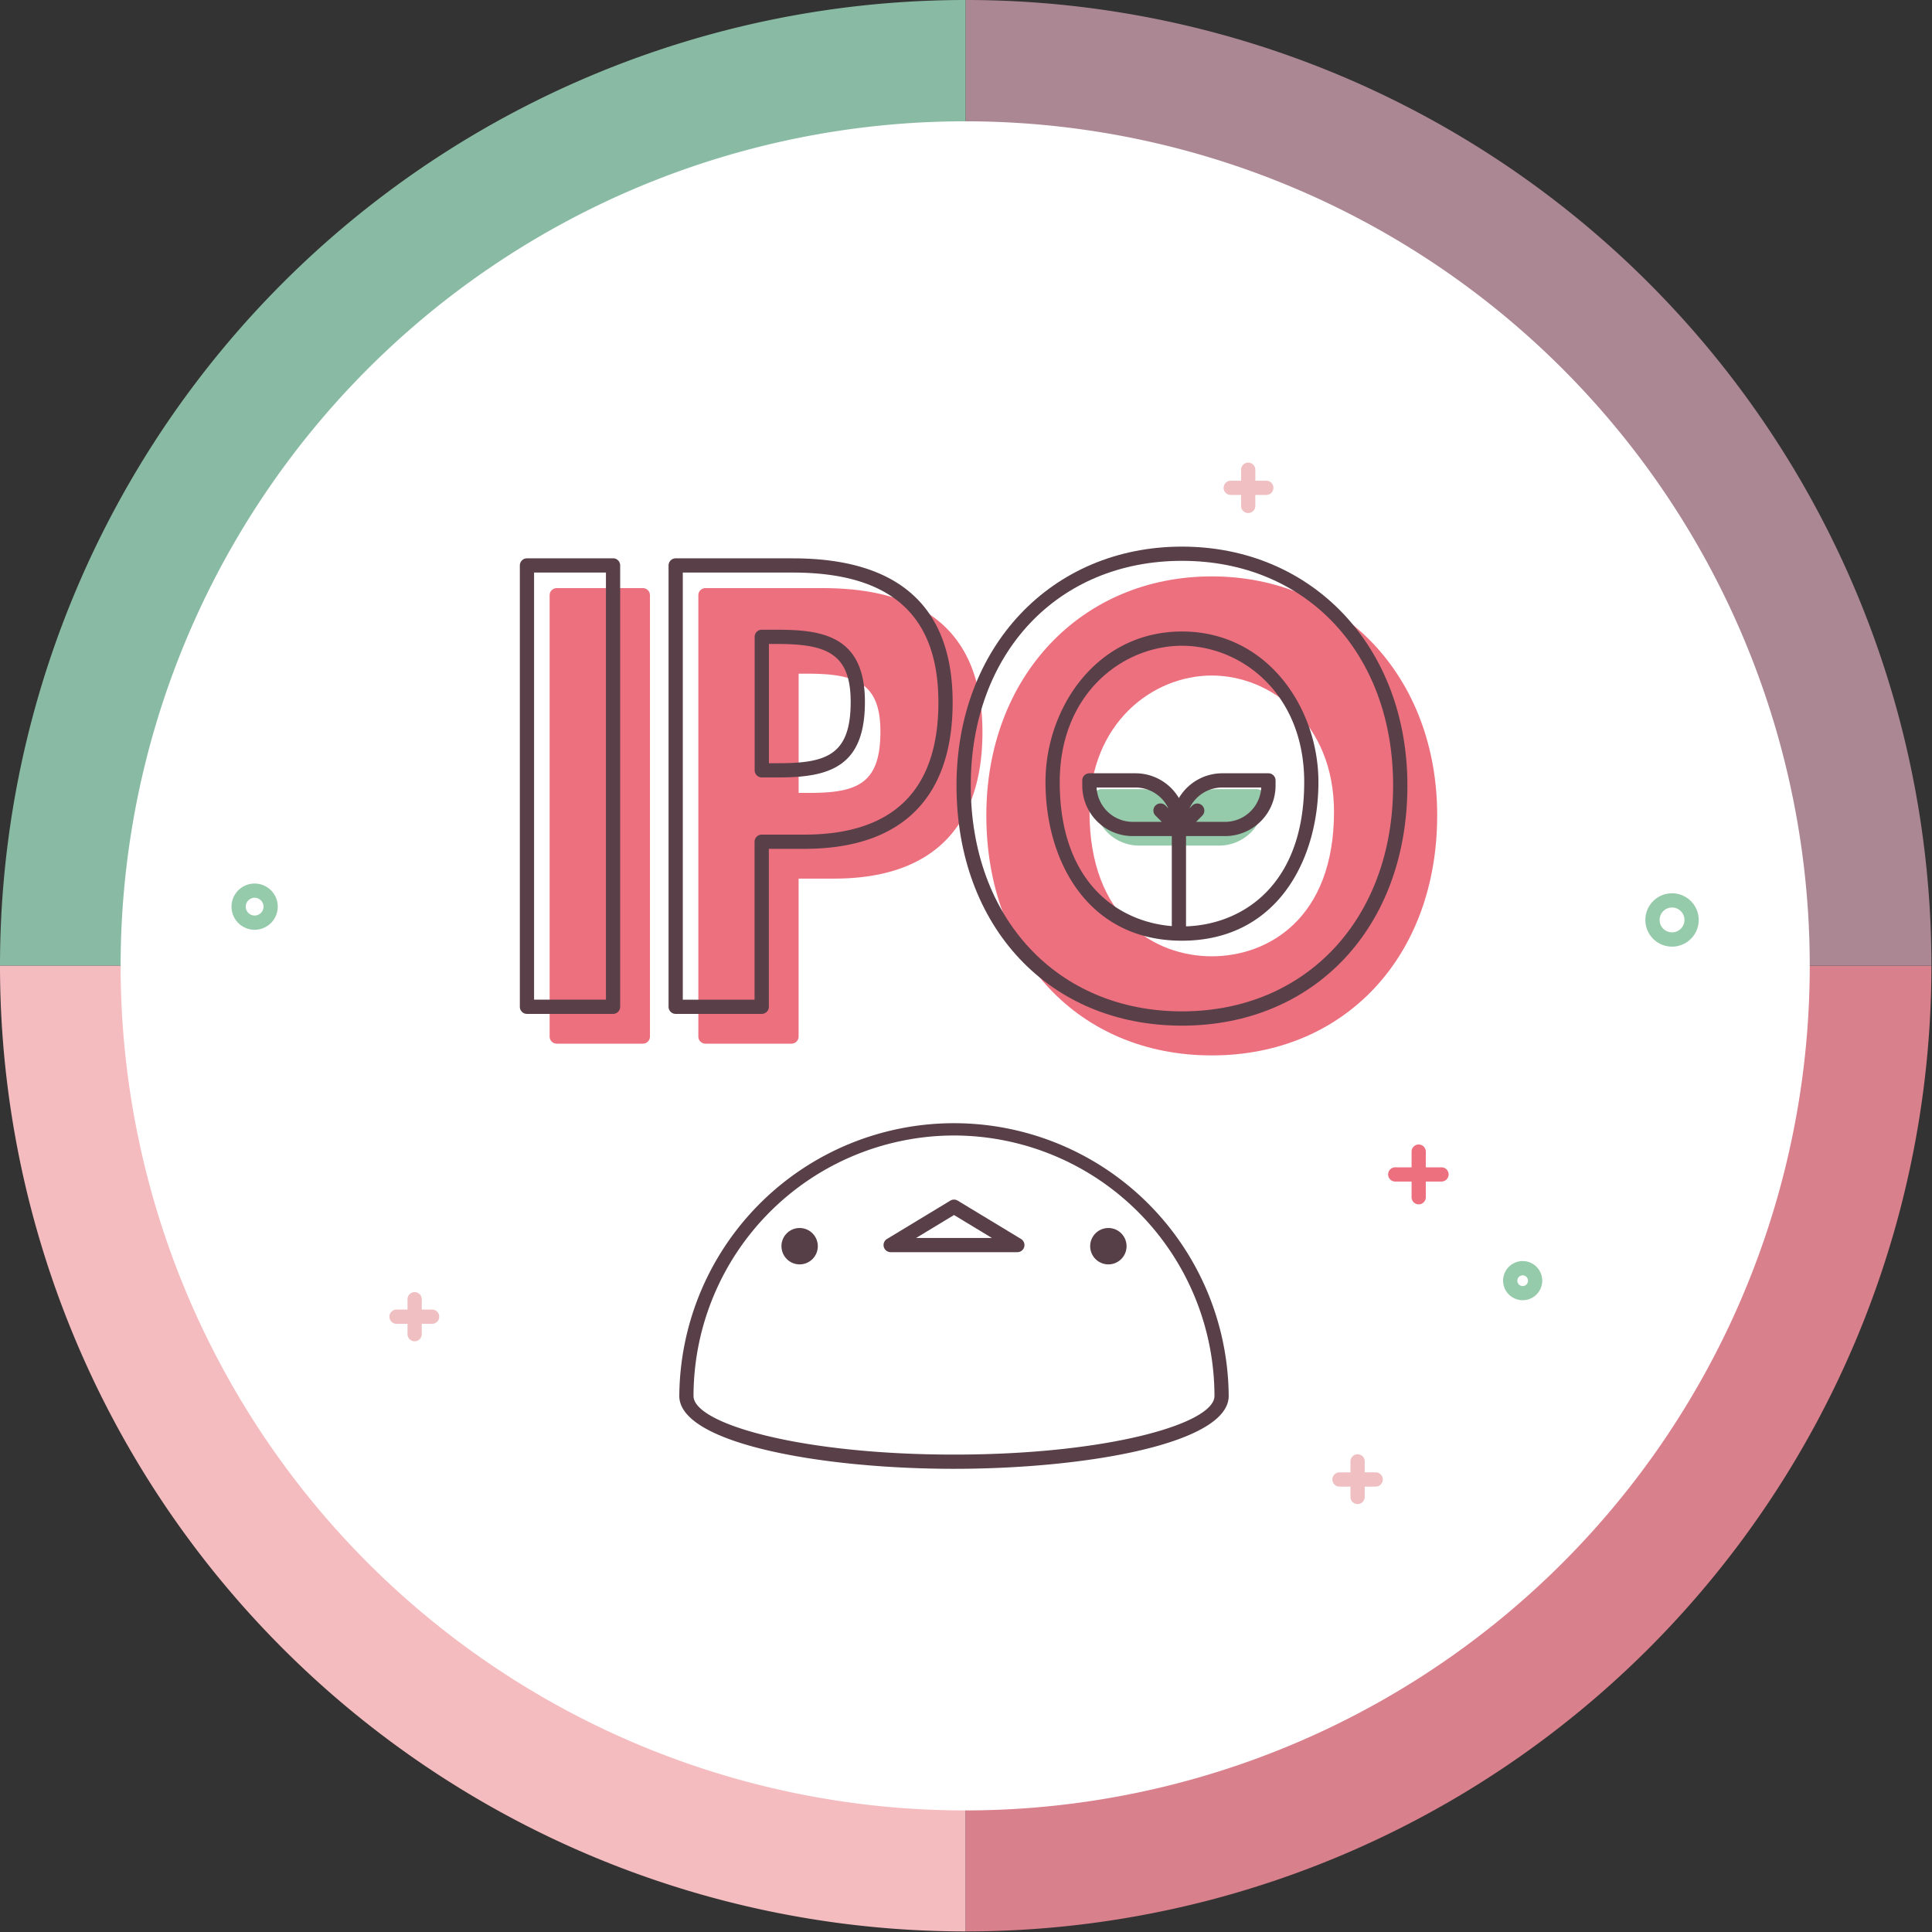 <svg xmlns="http://www.w3.org/2000/svg" xmlns:xlink="http://www.w3.org/1999/xlink" width="140" height="140" viewBox="0 0 140 140">
  <rect x="0" y="0" width="140" height="140" fill="#333333" stroke="none"/>
  <defs>
    <clipPath id="clip-path">
      <rect id="長方形_142381" data-name="長方形 142381" width="140" height="140" fill="none"/>
    </clipPath>
  </defs>
  <g id="グループ_42512" data-name="グループ 42512" clip-path="url(#clip-path)">
    <path id="パス_48944" data-name="パス 48944" d="M69.979,69.979H0A69.979,69.979,0,0,1,69.979,0Z" transform="translate(0 0)" fill="#89bba4" fill-rule="evenodd"/>
    <path id="パス_48945" data-name="パス 48945" d="M69.979,261.844v69.979A69.979,69.979,0,0,1,0,261.844Z" transform="translate(0 -191.865)" fill="#f5bcbf" fill-rule="evenodd"/>
    <path id="パス_48946" data-name="パス 48946" d="M261.844,261.844h69.979a69.979,69.979,0,0,1-69.979,69.979Z" transform="translate(-191.865 -191.865)" fill="#d9808d" fill-rule="evenodd"/>
    <path id="パス_48947" data-name="パス 48947" d="M261.844,69.979V0a69.979,69.979,0,0,1,69.979,69.979Z" transform="translate(-191.865 0)" fill="#ab8793" fill-rule="evenodd"/>
    <path id="パス_48948" data-name="パス 48948" d="M93.9,32.9a61.2,61.2,0,1,0,61.2,61.2A61.2,61.2,0,0,0,93.9,32.9" transform="translate(-23.959 -24.11)" fill="#fff"/>
    <path id="パス_48949" data-name="パス 48949" d="M380.335,311.914h-1.16v-1.16a.516.516,0,0,0-1.031,0v1.16h-1.16a.516.516,0,1,0,0,1.031h1.16v1.16a.516.516,0,0,0,1.031,0v-1.16h1.16a.516.516,0,0,0,0-1.031" transform="translate(-275.856 -227.326)" fill="#ed707f"/>
    <path id="パス_48950" data-name="パス 48950" d="M334.77,126.81H334v-.773a.516.516,0,1,0-1.031,0v.773h-.773a.516.516,0,0,0,0,1.031h.773v.773a.516.516,0,1,0,1.031,0v-.773h.773a.516.516,0,1,0,0-1.031" transform="translate(-243.035 -91.975)" fill="#f0bfc2"/>
    <path id="パス_48951" data-name="パス 48951" d="M364.437,395.686h-.773v-.773a.516.516,0,1,0-1.031,0v.773h-.773a.516.516,0,1,0,0,1.031h.773v.773a.516.516,0,0,0,1.031,0v-.773h.773a.516.516,0,1,0,0-1.031" transform="translate(-264.773 -288.993)" fill="#f0bfc2"/>
    <path id="パス_48952" data-name="パス 48952" d="M108.764,351.546h-.773v-.773a.516.516,0,0,0-1.031,0v.773h-.773a.516.516,0,1,0,0,1.031h.773v.773a.516.516,0,0,0,1.031,0v-.773h.773a.516.516,0,0,0,0-1.031" transform="translate(-77.43 -256.649)" fill="#f0bfc2"/>
    <path id="パス_48953" data-name="パス 48953" d="M448.057,246.073a1.933,1.933,0,1,1,1.933-1.933,1.933,1.933,0,0,1-1.933,1.933m0-2.835a.9.9,0,1,0,.9.9.9.9,0,0,0-.9-.9" transform="translate(-326.895 -177.476)" fill="#95cbaa"/>
    <path id="パス_48954" data-name="パス 48954" d="M64.447,242.914a1.675,1.675,0,1,1,1.675-1.675,1.676,1.676,0,0,1-1.675,1.675m0-2.32a.644.644,0,1,0,.644.644.644.644,0,0,0-.644-.644" transform="translate(-45.996 -175.539)" fill="#95cbaa"/>
    <path id="パス_48955" data-name="パス 48955" d="M408.973,344.766a1.418,1.418,0,1,1,1.418-1.418,1.418,1.418,0,0,1-1.418,1.418m0-1.8a.387.387,0,1,0,.387.387.387.387,0,0,0-.387-.387" transform="translate(-298.634 -250.548)" fill="#95cbaa"/>
    <path id="パス_48956" data-name="パス 48956" d="M155.783,159.46h-6.238a.516.516,0,0,0-.516.516v31.98a.515.515,0,0,0,.516.516h6.238a.515.515,0,0,0,.516-.516v-31.98a.516.516,0,0,0-.516-.516" transform="translate(-109.201 -116.844)" fill="#ed707f"/>
    <path id="パス_48957" data-name="パス 48957" d="M198.349,159.46h-8.483a.515.515,0,0,0-.516.516v31.98a.516.516,0,0,0,.516.516H196.1a.516.516,0,0,0,.516-.516V180.511H199.2c7.025,0,10.738-3.669,10.738-10.61s-3.9-10.44-11.586-10.44m-1.733,6.2h.588c3.54,0,5.337.649,5.337,4.193,0,3.782-1.666,4.447-5.168,4.447h-.757Z" transform="translate(-138.746 -116.844)" fill="#ed707f"/>
    <path id="パス_48958" data-name="パス 48958" d="M283.768,156.287c-9.466,0-16.336,7.281-16.336,17.311,0,10.243,6.718,17.4,16.336,17.4s16.335-7.154,16.335-17.4c0-10.031-6.87-17.311-16.335-17.311m0,27.529c-4.087,0-8.859-2.742-8.859-10.471,0-6.414,4.565-9.875,8.859-9.875s8.858,3.461,8.858,9.875c0,7.729-4.772,10.471-8.858,10.471" transform="translate(-195.959 -114.519)" fill="#ed707f"/>
    <path id="パス_48959" data-name="パス 48959" d="M211.879,334.282A1.318,1.318,0,1,1,213.2,335.6a1.318,1.318,0,0,1-1.318-1.318" transform="translate(-155.253 -243.978)" fill="#573f47"/>
    <path id="パス_48960" data-name="パス 48960" d="M295.594,334.285a1.318,1.318,0,1,1,1.318,1.318,1.318,1.318,0,0,1-1.318-1.318" transform="translate(-216.595 -243.981)" fill="#573f47"/>
    <path id="パス_48961" data-name="パス 48961" d="M249.258,329.073h-9.183a.516.516,0,0,1-.267-.956l4.592-2.78a.516.516,0,0,1,.534,0l4.592,2.78a.516.516,0,0,1-.267.956m-7.336-1.031h5.489l-2.744-1.662Z" transform="translate(-175.536 -238.335)" fill="#583f48"/>
    <path id="パス_48962" data-name="パス 48962" d="M204.093,329.213c-9.65,0-19.906-1.85-19.906-5.28a19.906,19.906,0,0,1,39.811,0c0,3.43-10.256,5.28-19.906,5.28m0-24.154a18.9,18.9,0,0,0-18.875,18.874c0,2.011,7.751,4.249,18.875,4.249s18.875-2.239,18.875-4.249a18.9,18.9,0,0,0-18.875-18.874" transform="translate(-134.962 -222.777)" fill="#583f48"/>
    <path id="パス_48963" data-name="パス 48963" d="M308.492,213.973h-2.907a3.244,3.244,0,0,0-2.729,1.5,3.241,3.241,0,0,0-2.728-1.5h-2.907a.516.516,0,0,0-.516.516v.329a3.247,3.247,0,0,0,3.244,3.244h5.814a3.248,3.248,0,0,0,3.244-3.244v-.329a.516.516,0,0,0-.516-.516" transform="translate(-217.41 -156.788)" fill="#95cbaa"/>
    <path id="パス_48964" data-name="パス 48964" d="M147.71,151.387h-6.238a.516.516,0,0,0-.516.516v31.98a.516.516,0,0,0,.516.516h6.238a.516.516,0,0,0,.516-.516V151.9a.515.515,0,0,0-.516-.516m-.515,31.98h-5.207V152.418h5.207Z" transform="translate(-103.286 -110.928)" fill="#583f48"/>
    <path id="パス_48965" data-name="パス 48965" d="M190.274,151.387h-8.483a.515.515,0,0,0-.516.516v31.98a.516.516,0,0,0,.516.516h6.235a.515.515,0,0,0,.516-.516V172.438h2.581c7.025,0,10.738-3.669,10.738-10.61s-3.9-10.44-11.586-10.44m.848,20.02h-3.1a.516.516,0,0,0-.516.516v11.444h-5.2V152.418h7.967c7.1,0,10.555,3.078,10.555,9.409,0,6.356-3.266,9.58-9.707,9.58" transform="translate(-132.829 -110.928)" fill="#583f48"/>
    <path id="パス_48966" data-name="パス 48966" d="M206.224,170.746h-1.1a.515.515,0,0,0-.516.516v9.671a.515.515,0,0,0,.516.516h1.274c3.827,0,6.2-.916,6.2-5.478,0-4.82-3.145-5.224-6.368-5.224m.169,9.671h-.758v-8.64h.588c3.54,0,5.337.649,5.337,4.193,0,3.782-1.666,4.447-5.168,4.447" transform="translate(-149.923 -125.114)" fill="#583f48"/>
    <path id="パス_48967" data-name="パス 48967" d="M293.363,171.226c-6.19,0-9.89,5.545-9.89,10.906,0,5.725,3.058,11.5,9.89,11.5s9.888-5.774,9.888-11.5c0-5.361-3.7-10.906-9.888-10.906m1.47,12.615a.516.516,0,0,0-.729,0l-.2.2a2.629,2.629,0,0,1,2.376-1.51h2.828a2.629,2.629,0,0,1-2.622,2.489h-2.1l.447-.448a.516.516,0,0,0,0-.729m-2.654,0a.515.515,0,1,0-.742.716l.013.013.448.448h-2.1a2.629,2.629,0,0,1-2.622-2.489H290a2.63,2.63,0,0,1,2.376,1.509Zm1.478,8.749v-6.541h2.831a3.661,3.661,0,0,0,3.657-3.657v-.378a.516.516,0,0,0-.516-.516h-3.347a3.656,3.656,0,0,0-3.142,1.795A3.656,3.656,0,0,0,290,181.5h-3.347a.515.515,0,0,0-.515.516v.378a3.66,3.66,0,0,0,3.657,3.657h2.831v6.522c-3.9-.315-8.121-3.172-8.121-10.439,0-6.415,4.564-9.875,8.859-9.875s8.857,3.461,8.857,9.875c0,7.545-4.546,10.329-8.563,10.458" transform="translate(-207.713 -125.465)" fill="#583f48"/>
    <path id="パス_48968" data-name="パス 48968" d="M275.686,148.212c-9.466,0-16.337,7.281-16.337,17.312,0,10.243,6.718,17.4,16.337,17.4s16.337-7.154,16.337-17.4c0-10.031-6.87-17.312-16.335-17.312m0,33.677c-9.012,0-15.306-6.73-15.306-16.366,0-9.589,6.294-16.281,15.306-16.281s15.3,6.694,15.3,16.281c0,9.636-6.293,16.366-15.3,16.366" transform="translate(-190.037 -108.602)" fill="#583f48"/>
  </g>
</svg>
